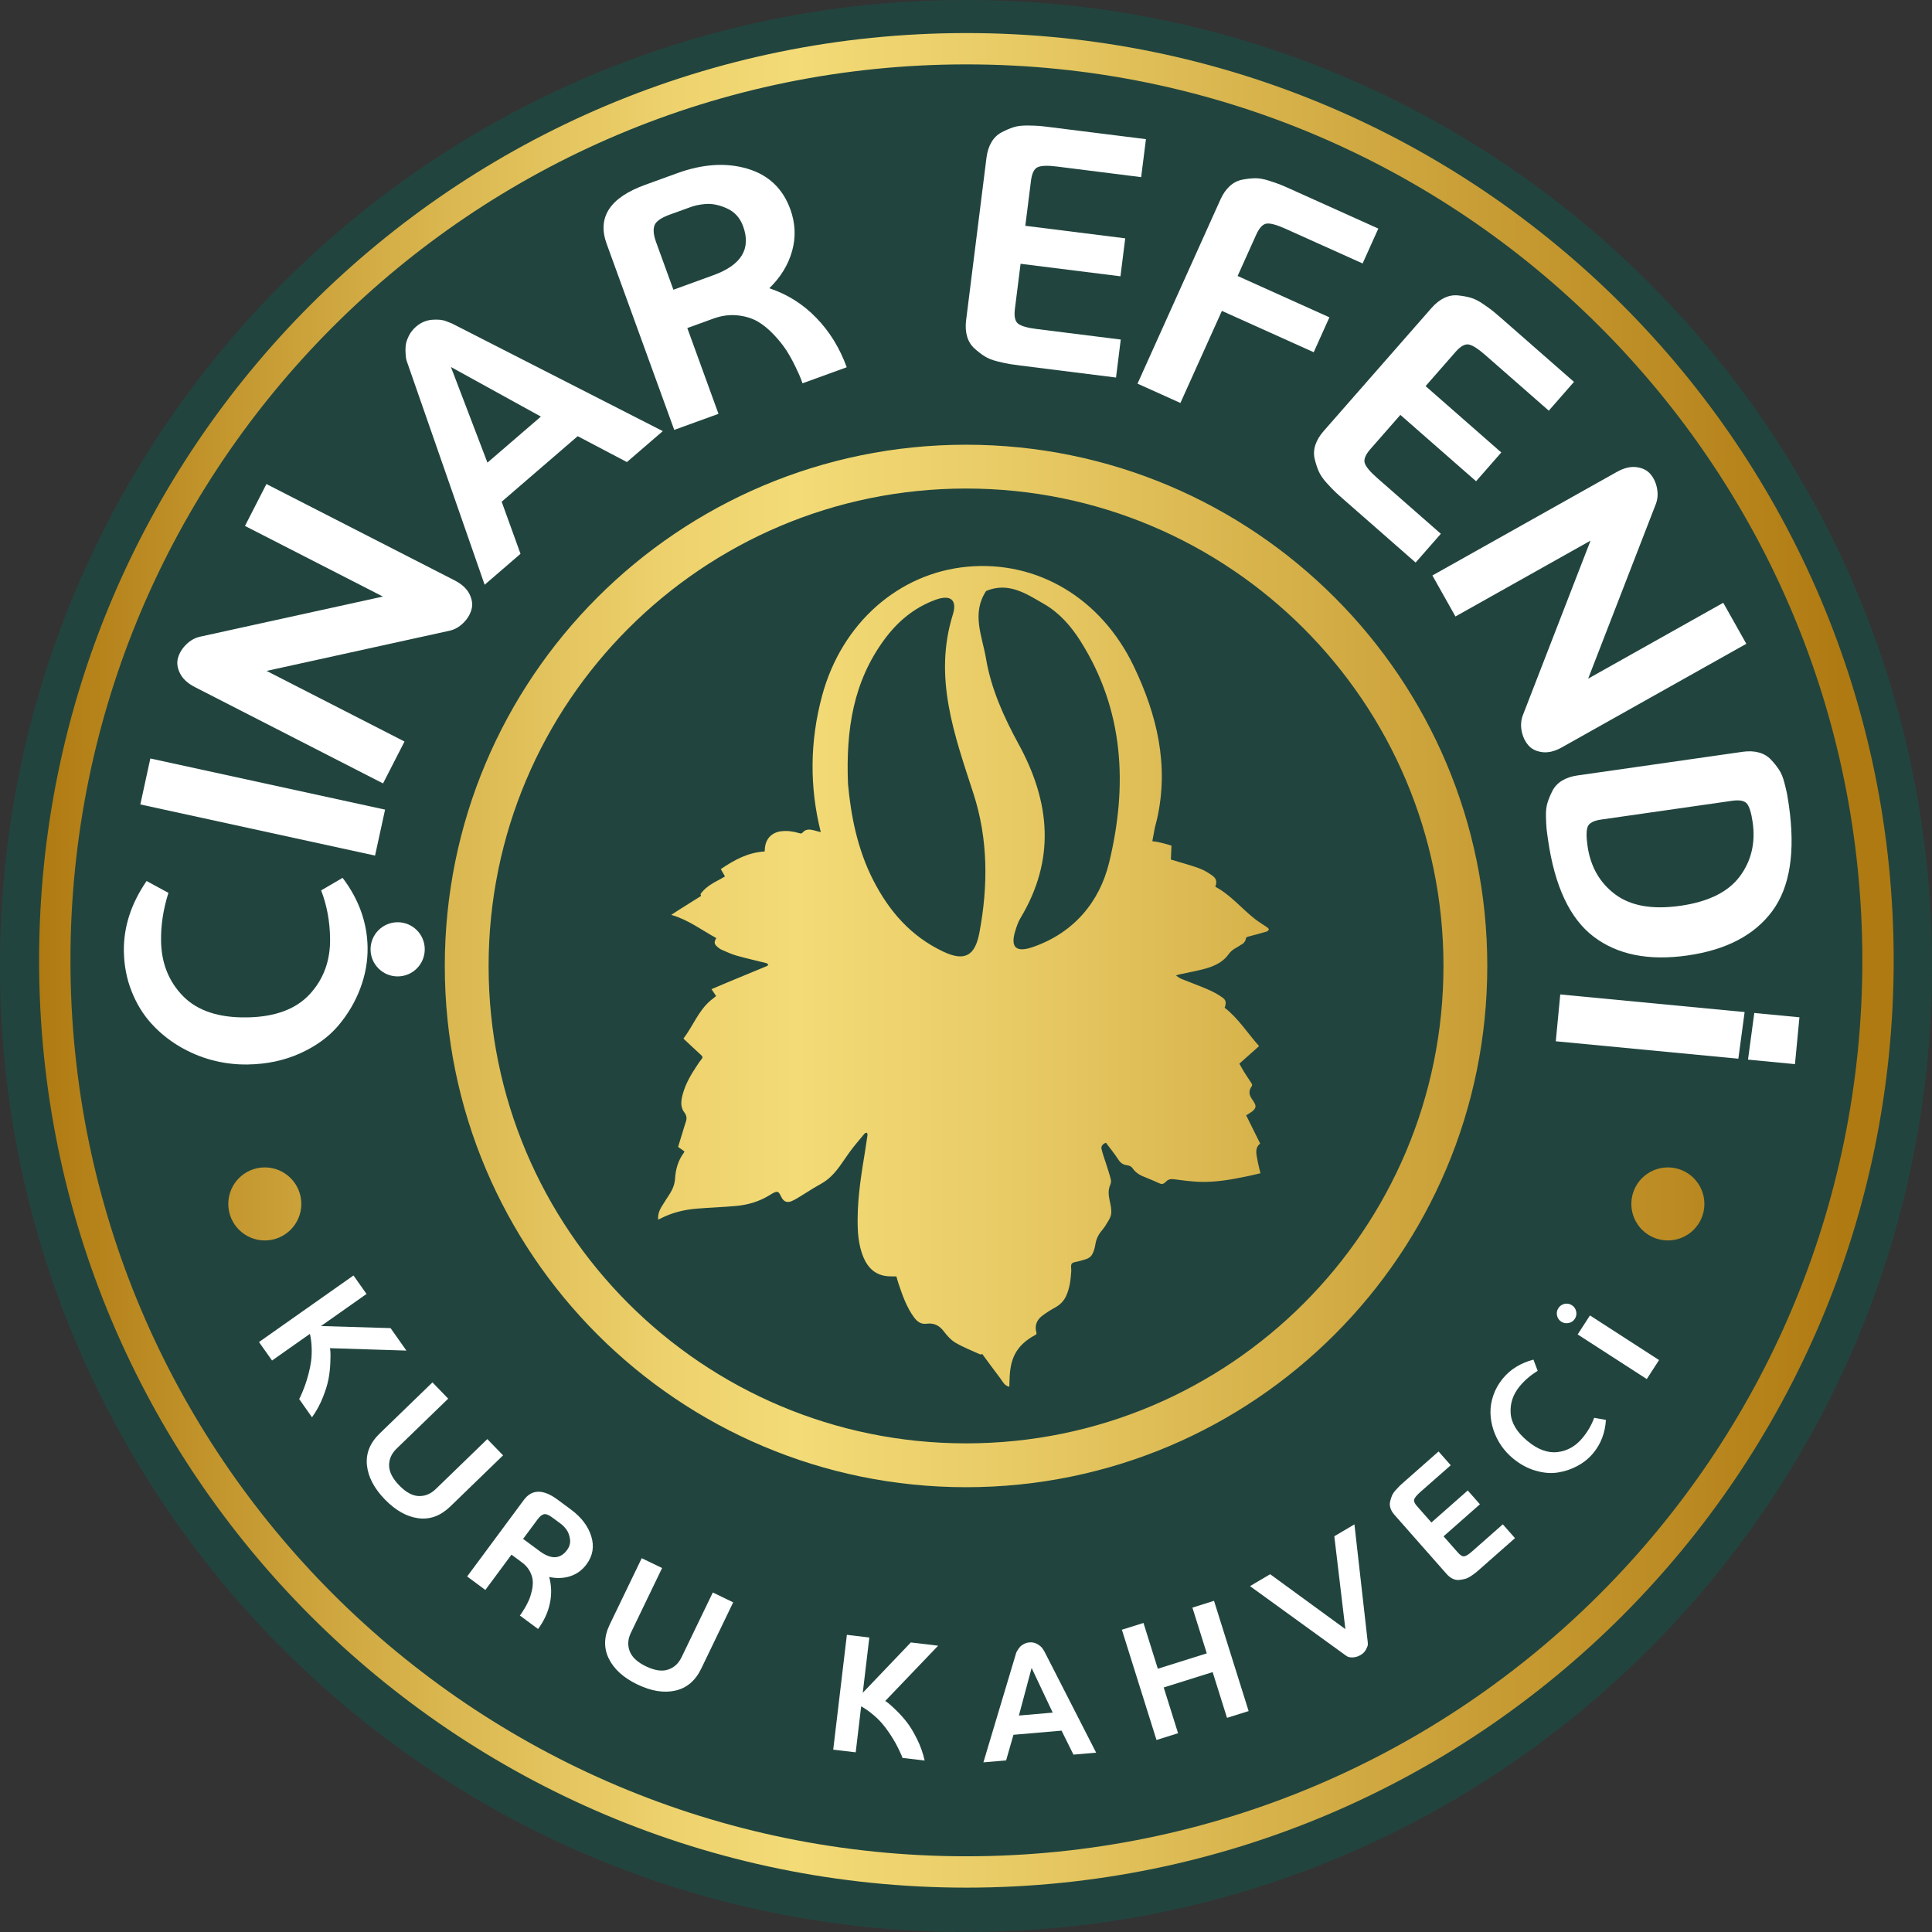 <?xml version="1.0" encoding="UTF-8"?>
<svg xmlns="http://www.w3.org/2000/svg" width="80" height="80" viewBox="0 0 80 80" fill="none">
  <rect x="0" y="0" width="80" height="80" fill="#333333" stroke="none"/>
  <path d="M80 40C80 62.092 62.092 80 40 80C17.908 80 0 62.092 0 40C0 17.908 17.908 0 40 0C62.092 0 80 17.909 80 40Z" fill="#21453E"></path>
  <path d="M40.016 1.369C18.81 1.369 1.619 18.56 1.619 39.766C1.619 60.972 18.811 78.163 40.016 78.163C61.222 78.163 78.413 60.972 78.413 39.766C78.413 18.559 61.222 1.369 40.016 1.369ZM40.016 76.865C19.527 76.865 2.917 60.255 2.917 39.766C2.917 19.277 19.527 2.666 40.016 2.666C60.506 2.666 77.116 19.277 77.116 39.766C77.116 60.255 60.506 76.865 40.016 76.865ZM40.002 18.415C28.081 18.415 18.418 28.078 18.418 39.998C18.418 51.919 28.081 61.582 40.002 61.582C51.922 61.582 61.585 51.919 61.585 39.998C61.585 28.078 51.922 18.415 40.002 18.415ZM40.002 59.767C29.084 59.767 20.232 50.916 20.232 39.998C20.232 29.081 29.084 20.229 40.002 20.229C50.92 20.229 59.771 29.081 59.771 39.998C59.771 50.916 50.92 59.767 40.002 59.767ZM12.477 49.852C12.477 50.687 11.8 51.364 10.965 51.364C10.13 51.364 9.453 50.687 9.453 49.852C9.453 49.017 10.13 48.34 10.965 48.34C11.8 48.339 12.477 49.017 12.477 49.852ZM70.575 49.852C70.575 50.687 69.899 51.364 69.063 51.364C68.228 51.364 67.551 50.687 67.551 49.852C67.551 49.017 68.228 48.34 69.063 48.34C69.899 48.339 70.575 49.017 70.575 49.852ZM52.474 38.401C52.308 38.285 52.131 38.184 51.971 38.059C51.412 37.623 50.959 37.056 50.324 36.718C50.418 36.465 50.331 36.345 50.17 36.234C50.005 36.119 49.825 36.014 49.636 35.948C49.263 35.815 48.878 35.712 48.484 35.592C48.491 35.417 48.499 35.219 48.508 35.015C48.244 34.936 47.981 34.858 47.715 34.832C47.75 34.645 47.785 34.458 47.82 34.272C47.85 34.154 47.88 34.036 47.91 33.917C48.414 31.684 47.906 29.591 46.949 27.593C45.591 24.758 42.942 23.202 40.06 23.466C37.224 23.726 34.857 25.793 34.043 28.802C33.531 30.697 33.517 32.588 33.987 34.458C33.88 34.429 33.772 34.399 33.664 34.372C33.52 34.337 33.353 34.333 33.243 34.466C33.195 34.523 33.157 34.518 33.102 34.501C32.855 34.426 32.605 34.39 32.347 34.421C31.964 34.466 31.71 34.725 31.674 35.11C31.67 35.155 31.667 35.202 31.662 35.258C30.974 35.297 30.406 35.608 29.847 35.987C29.908 36.094 29.966 36.195 30.02 36.291C29.929 36.343 29.855 36.39 29.777 36.43C29.514 36.566 29.259 36.712 29.066 36.944C29.041 36.974 29 37.026 29.008 37.04C29.057 37.113 28.99 37.123 28.959 37.144C28.673 37.325 28.385 37.503 28.099 37.684C28.003 37.744 27.91 37.807 27.795 37.883C28.499 38.083 29.053 38.513 29.661 38.844C29.558 39.014 29.569 39.091 29.713 39.214C29.764 39.257 29.82 39.3 29.881 39.326C30.085 39.413 30.288 39.511 30.501 39.571C30.907 39.686 31.32 39.777 31.728 39.88C31.76 39.889 31.786 39.919 31.816 39.939C31.798 39.959 31.785 39.991 31.762 40C31.233 40.221 30.703 40.438 30.173 40.658C29.939 40.755 29.708 40.855 29.462 40.959C29.53 41.063 29.591 41.154 29.653 41.245C29.57 41.31 29.49 41.371 29.415 41.434C28.914 41.866 28.691 42.492 28.3 43.006C28.55 43.24 28.788 43.469 29.033 43.69C29.103 43.753 29.105 43.795 29.045 43.864C28.98 43.939 28.926 44.023 28.871 44.107C28.625 44.474 28.398 44.853 28.277 45.285C28.204 45.548 28.158 45.832 28.332 46.056C28.466 46.229 28.436 46.363 28.374 46.528C28.356 46.576 28.343 46.626 28.328 46.675C28.245 46.948 28.162 47.222 28.079 47.491C28.173 47.558 28.256 47.618 28.341 47.678C28.329 47.705 28.322 47.723 28.311 47.739C28.081 48.055 27.976 48.413 27.953 48.799C27.939 49.027 27.86 49.233 27.74 49.425C27.621 49.613 27.495 49.797 27.381 49.989C27.291 50.142 27.237 50.309 27.253 50.502C27.289 50.485 27.315 50.476 27.339 50.463C27.813 50.216 28.32 50.09 28.848 50.047C29.392 50.004 29.937 49.984 30.48 49.936C30.984 49.89 31.464 49.746 31.896 49.471C32.239 49.251 32.244 49.359 32.365 49.587C32.459 49.764 32.601 49.814 32.785 49.734C32.897 49.685 33.005 49.621 33.109 49.557C33.29 49.448 33.467 49.334 33.646 49.223C33.858 49.092 34.088 48.983 34.281 48.827C34.656 48.523 34.893 48.101 35.174 47.715C35.369 47.445 35.589 47.194 35.802 46.937C35.822 46.915 35.868 46.913 35.901 46.903C35.909 46.934 35.926 46.968 35.922 46.999C35.892 47.216 35.858 47.432 35.824 47.648C35.672 48.575 35.52 49.503 35.513 50.446C35.508 51 35.538 51.551 35.758 52.073C35.933 52.484 36.219 52.768 36.676 52.837C36.82 52.858 36.969 52.849 37.118 52.855C37.151 52.967 37.181 53.081 37.219 53.192C37.379 53.664 37.546 54.134 37.843 54.542C37.975 54.722 38.128 54.845 38.374 54.812C38.67 54.773 38.898 54.884 39.083 55.131C39.217 55.309 39.377 55.488 39.566 55.6C39.886 55.788 40.239 55.924 40.578 56.079C40.603 56.09 40.639 56.074 40.675 56.069C40.916 56.395 41.155 56.727 41.405 57.052C41.513 57.194 41.584 57.38 41.794 57.422C41.799 57.266 41.801 57.112 41.811 56.957C41.834 56.599 41.901 56.254 42.1 55.946C42.286 55.658 42.548 55.455 42.844 55.292C42.89 55.267 42.936 55.249 42.915 55.177C42.833 54.895 42.928 54.662 43.149 54.489C43.324 54.353 43.516 54.238 43.71 54.129C43.909 54.017 44.055 53.865 44.149 53.658C44.295 53.336 44.334 52.993 44.358 52.647C44.365 52.536 44.326 52.39 44.383 52.323C44.443 52.25 44.593 52.255 44.7 52.218C44.894 52.154 45.122 52.139 45.23 51.933C45.294 51.813 45.334 51.675 45.354 51.54C45.382 51.344 45.455 51.173 45.572 51.018C45.637 50.932 45.713 50.853 45.767 50.761C45.858 50.605 45.981 50.449 46.008 50.28C46.037 50.092 45.986 49.888 45.945 49.695C45.9 49.48 45.88 49.274 45.972 49.065C46.001 48.999 46.014 48.912 45.998 48.844C45.952 48.652 45.887 48.464 45.829 48.275C45.756 48.045 45.671 47.818 45.613 47.584C45.583 47.458 45.659 47.37 45.795 47.319C45.964 47.545 46.147 47.767 46.302 48.007C46.398 48.155 46.507 48.234 46.683 48.252C46.757 48.259 46.849 48.305 46.89 48.364C46.996 48.518 47.132 48.626 47.3 48.698C47.512 48.789 47.729 48.869 47.937 48.968C48.1 49.047 48.159 49.053 48.285 48.925C48.379 48.829 48.481 48.813 48.61 48.83C48.948 48.875 49.288 48.92 49.629 48.936C50.325 48.966 51.007 48.84 51.685 48.699C51.851 48.664 52.016 48.624 52.191 48.583C52.142 48.365 52.088 48.162 52.052 47.956C52.015 47.742 51.967 47.519 52.181 47.353C51.987 46.961 51.794 46.573 51.6 46.181C51.636 46.161 51.66 46.147 51.684 46.133C52.109 45.881 52.016 45.767 51.837 45.504C51.721 45.336 51.698 45.167 51.821 44.995C51.862 44.938 51.852 44.899 51.817 44.847C51.712 44.691 51.609 44.535 51.51 44.377C51.443 44.269 51.384 44.157 51.319 44.044C51.589 43.804 51.861 43.562 52.135 43.317C51.654 42.775 51.274 42.165 50.71 41.728C50.782 41.523 50.775 41.416 50.612 41.3C50.426 41.167 50.219 41.059 50.009 40.968C49.652 40.813 49.284 40.683 48.923 40.535C48.843 40.502 48.773 40.445 48.699 40.399C48.75 40.364 48.793 40.358 48.835 40.349C49.195 40.27 49.559 40.205 49.915 40.108C50.293 40.003 50.654 39.83 50.88 39.505C51.018 39.309 51.212 39.243 51.384 39.124C51.423 39.097 51.472 39.079 51.501 39.044C51.538 39.001 51.576 38.947 51.582 38.893C51.59 38.822 51.62 38.8 51.681 38.785C51.938 38.717 52.195 38.648 52.452 38.573C52.487 38.563 52.529 38.521 52.538 38.486C52.547 38.467 52.504 38.422 52.474 38.401ZM40.833 24.471C41.758 24.082 42.498 24.587 43.229 25.008C43.865 25.374 44.352 25.929 44.742 26.549C46.553 29.416 46.694 32.546 45.928 35.712C45.534 37.339 44.472 38.62 42.781 39.211C42.102 39.448 41.813 39.264 42.046 38.528C42.1 38.355 42.158 38.178 42.25 38.025C43.709 35.601 43.5 33.227 42.176 30.808C41.574 29.704 41.042 28.537 40.828 27.269C40.67 26.335 40.218 25.403 40.833 24.471ZM36.618 26.483C37.169 25.736 37.842 25.168 38.726 24.84C39.383 24.597 39.638 24.86 39.455 25.448C38.643 28.053 39.52 30.432 40.306 32.852C40.918 34.736 40.921 36.678 40.554 38.625C40.378 39.555 39.968 39.837 39.055 39.403C37.716 38.769 36.82 37.734 36.164 36.457C35.491 35.148 35.229 33.727 35.114 32.46C35.022 30.191 35.341 28.216 36.618 26.483Z" fill="url(#paint0_linear_177_167)"></path>
  <path d="M6.07 36.481L6.974 36.972C6.759 37.652 6.658 38.315 6.669 38.965C6.683 39.883 6.988 40.645 7.582 41.25C8.177 41.854 9.058 42.147 10.227 42.128C11.387 42.11 12.255 41.788 12.829 41.164C13.403 40.54 13.683 39.769 13.668 38.851C13.657 38.141 13.534 37.481 13.298 36.87L14.186 36.35C14.86 37.239 15.204 38.2 15.221 39.229C15.23 39.801 15.129 40.367 14.917 40.93C14.705 41.492 14.401 42.005 14.006 42.471C13.611 42.936 13.087 43.317 12.433 43.614C11.78 43.91 11.055 44.065 10.259 44.078C9.765 44.086 9.278 44.027 8.794 43.901C8.312 43.774 7.852 43.58 7.415 43.32C6.977 43.058 6.591 42.742 6.256 42.37C5.921 41.999 5.651 41.558 5.449 41.045C5.245 40.533 5.139 39.983 5.129 39.395C5.114 38.389 5.426 37.418 6.07 36.481Z" fill="white"></path>
  <path d="M6.225 31.407L5.811 33.31L15.53 35.428L15.945 33.525L6.225 31.407Z" fill="white"></path>
  <path d="M18.824 24.032C19.124 24.186 19.331 24.377 19.443 24.605C19.554 24.832 19.58 25.047 19.52 25.251C19.461 25.453 19.347 25.637 19.181 25.799C19.016 25.962 18.827 26.068 18.618 26.116L11.039 27.781L16.75 30.705L15.861 32.44L8.07 28.451C7.769 28.296 7.563 28.105 7.452 27.878C7.339 27.651 7.313 27.436 7.373 27.233C7.434 27.029 7.546 26.847 7.713 26.684C7.879 26.52 8.067 26.415 8.276 26.366L15.855 24.702L10.144 21.778L11.032 20.043L18.824 24.032Z" fill="white"></path>
  <path d="M17.896 13.241C18.142 13.222 18.338 13.243 18.48 13.303L18.713 13.394L27.445 17.852L25.959 19.133L23.921 18.061L20.773 20.775L21.553 22.932L20.068 24.213L16.862 15.007C16.852 14.981 16.841 14.949 16.828 14.908C16.816 14.867 16.805 14.785 16.796 14.661C16.786 14.538 16.787 14.419 16.799 14.307C16.811 14.194 16.852 14.065 16.925 13.916C16.997 13.767 17.099 13.637 17.23 13.524C17.427 13.355 17.649 13.26 17.896 13.241ZM22.397 17.25L18.672 15.197L20.184 19.157L22.397 17.25Z" fill="white"></path>
  <path d="M28.05 7.169C29.101 6.789 30.063 6.726 30.94 6.983C31.816 7.241 32.411 7.8 32.725 8.663C32.935 9.242 32.96 9.817 32.8 10.391C32.64 10.964 32.325 11.479 31.855 11.936C32.598 12.182 33.247 12.589 33.798 13.158C34.35 13.726 34.771 14.409 35.061 15.207L33.23 15.872L33.157 15.671C33.126 15.585 33.054 15.425 32.94 15.19C32.828 14.955 32.706 14.734 32.576 14.528C32.445 14.322 32.271 14.101 32.052 13.868C31.833 13.634 31.608 13.449 31.374 13.313C31.14 13.178 30.861 13.092 30.535 13.058C30.209 13.024 29.876 13.07 29.534 13.194L28.46 13.584L29.751 17.136L27.919 17.801L25.121 10.098C24.722 9 25.25 8.186 26.708 7.656L28.05 7.169ZM27.723 8.891C27.365 9.022 27.157 9.171 27.098 9.339C27.04 9.509 27.062 9.735 27.165 10.02L27.884 11.998L29.544 11.394C30.7 10.975 31.109 10.3 30.772 9.373C30.645 9.023 30.424 8.777 30.109 8.633C29.794 8.49 29.502 8.427 29.233 8.446C28.964 8.466 28.729 8.517 28.529 8.599L27.723 8.891Z" fill="white"></path>
  <path d="M43.773 6.897C43.387 6.848 43.12 6.856 42.972 6.921C42.824 6.985 42.73 7.172 42.691 7.481L42.456 9.35L46.593 9.869L46.396 11.441L42.26 10.923L42.025 12.791C41.986 13.101 42.03 13.305 42.158 13.403C42.285 13.502 42.542 13.576 42.928 13.624L46.408 14.06L46.212 15.633L42.242 15.135C42.062 15.112 41.916 15.092 41.805 15.074C41.694 15.056 41.528 15.019 41.309 14.966C41.089 14.912 40.91 14.841 40.772 14.754C40.635 14.668 40.494 14.558 40.349 14.427C40.204 14.296 40.103 14.13 40.045 13.931C39.987 13.732 39.973 13.507 40.005 13.258L40.848 6.531C40.879 6.281 40.948 6.067 41.053 5.889C41.158 5.71 41.297 5.574 41.471 5.482C41.644 5.391 41.807 5.32 41.962 5.27C42.116 5.22 42.307 5.196 42.534 5.197C42.761 5.2 42.93 5.205 43.043 5.215C43.154 5.226 43.3 5.241 43.481 5.265L47.451 5.762L47.253 7.335L43.773 6.897Z" fill="white"></path>
  <path d="M53.226 9.471C52.87 9.311 52.613 9.239 52.453 9.258C52.292 9.276 52.149 9.427 52.02 9.711L51.247 11.428L55.048 13.14L54.398 14.585L50.596 12.873L48.878 16.686L47.102 15.886L50.537 8.259C50.64 8.03 50.768 7.846 50.922 7.706C51.075 7.566 51.248 7.478 51.44 7.44C51.633 7.403 51.81 7.383 51.973 7.381C52.136 7.378 52.325 7.412 52.54 7.48C52.757 7.549 52.917 7.605 53.021 7.647C53.125 7.689 53.26 7.747 53.425 7.822L57.073 9.465L56.423 10.909L53.226 9.471Z" fill="white"></path>
  <path d="M61.494 14.694C61.2 14.437 60.975 14.295 60.817 14.265C60.658 14.235 60.476 14.338 60.271 14.572L59.031 15.988L62.165 18.736L61.121 19.927L57.986 17.18L56.745 18.596C56.54 18.83 56.462 19.023 56.512 19.177C56.562 19.33 56.732 19.534 57.026 19.792L59.662 22.103L58.618 23.294L55.611 20.658C55.474 20.538 55.364 20.44 55.283 20.362C55.202 20.285 55.084 20.162 54.932 19.995C54.78 19.827 54.672 19.667 54.606 19.518C54.541 19.369 54.486 19.2 54.439 19.009C54.393 18.82 54.402 18.626 54.465 18.429C54.53 18.231 54.644 18.038 54.81 17.849L59.277 12.752C59.443 12.563 59.62 12.424 59.806 12.335C59.994 12.246 60.185 12.212 60.38 12.233C60.574 12.253 60.75 12.286 60.907 12.331C61.063 12.376 61.234 12.463 61.42 12.592C61.607 12.72 61.744 12.82 61.832 12.891C61.92 12.962 62.031 13.057 62.168 13.178L65.175 15.813L64.132 17.005L61.494 14.694Z" fill="white"></path>
  <path d="M64.678 30.944C64.383 31.11 64.111 31.177 63.859 31.144C63.607 31.111 63.413 31.014 63.278 30.852C63.142 30.689 63.052 30.494 63.008 30.266C62.965 30.037 62.981 29.822 63.056 29.621L65.861 22.386L60.267 25.527L59.312 23.829L66.945 19.544C67.24 19.378 67.512 19.311 67.764 19.344C68.016 19.377 68.209 19.474 68.345 19.636C68.48 19.798 68.571 19.993 68.614 20.222C68.658 20.451 68.641 20.666 68.566 20.867L65.762 28.101L71.356 24.96L72.311 26.658L64.678 30.944Z" fill="white"></path>
  <path d="M73.383 37.73C72.647 38.723 71.478 39.334 69.874 39.564C68.273 39.793 66.978 39.535 65.993 38.788C65.007 38.041 64.375 36.7 64.099 34.763C64.072 34.584 64.054 34.437 64.041 34.325C64.03 34.214 64.021 34.045 64.015 33.818C64.009 33.592 64.029 33.4 64.077 33.245C64.125 33.09 64.193 32.925 64.281 32.75C64.37 32.576 64.502 32.434 64.679 32.326C64.856 32.217 65.069 32.145 65.317 32.11L72.156 31.131C72.404 31.095 72.629 31.104 72.829 31.159C73.029 31.213 73.196 31.311 73.331 31.454C73.465 31.597 73.577 31.736 73.665 31.872C73.755 32.008 73.829 32.185 73.886 32.404C73.944 32.624 73.982 32.789 74.003 32.9C74.023 33.011 74.046 33.157 74.072 33.335C74.35 35.272 74.12 36.737 73.383 37.73ZM72.34 33.281C72.238 33.156 72.034 33.115 71.725 33.159L66.301 33.936C65.993 33.98 65.807 34.077 65.745 34.226C65.684 34.374 65.68 34.642 65.736 35.028C65.858 35.885 66.24 36.553 66.882 37.034C67.524 37.514 68.423 37.672 69.579 37.507C70.737 37.342 71.555 36.938 72.037 36.296C72.517 35.654 72.697 34.904 72.574 34.047C72.519 33.662 72.44 33.407 72.34 33.281Z" fill="white"></path>
  <path d="M64.607 41.178L64.422 43.117L74.326 44.063L74.511 42.124L64.607 41.178Z" fill="white"></path>
  <path d="M13.663 55.825C13.671 55.866 13.678 55.922 13.683 55.995C13.688 56.068 13.686 56.215 13.678 56.438C13.669 56.661 13.644 56.88 13.604 57.097C13.563 57.315 13.485 57.571 13.369 57.863C13.251 58.157 13.102 58.431 12.92 58.687L12.388 57.931C12.399 57.911 12.415 57.885 12.431 57.851C12.447 57.816 12.479 57.742 12.527 57.63C12.575 57.518 12.618 57.403 12.658 57.285C12.698 57.167 12.74 57.023 12.785 56.852C12.83 56.679 12.863 56.512 12.884 56.347C12.905 56.181 12.912 55.999 12.905 55.801C12.898 55.602 12.874 55.412 12.833 55.232L11.265 56.336L10.725 55.571L14.637 52.815L15.177 53.58L13.292 54.908L16.173 54.995L16.829 55.925L13.663 55.825Z" fill="white"></path>
  <path d="M18.646 62.38C18.245 62.768 17.804 62.931 17.322 62.867C16.84 62.803 16.377 62.543 15.933 62.085C15.49 61.627 15.244 61.155 15.194 60.67C15.144 60.184 15.32 59.748 15.721 59.359L17.907 57.242L18.559 57.915L16.422 59.985C16.212 60.187 16.109 60.42 16.112 60.684C16.115 60.948 16.255 61.222 16.53 61.506C16.805 61.79 17.073 61.938 17.336 61.948C17.598 61.958 17.833 61.861 18.043 61.659L20.179 59.59L20.831 60.263L18.646 62.38Z" fill="white"></path>
  <path d="M23.642 62.507C24.074 62.826 24.354 63.197 24.484 63.617C24.614 64.036 24.547 64.424 24.284 64.778C24.108 65.016 23.884 65.179 23.611 65.268C23.338 65.355 23.048 65.366 22.741 65.299C22.839 65.662 22.848 66.03 22.767 66.403C22.686 66.775 22.523 67.125 22.28 67.453L21.527 66.895L21.588 66.813C21.614 66.777 21.66 66.705 21.724 66.598C21.788 66.49 21.844 66.383 21.892 66.276C21.941 66.169 21.982 66.041 22.018 65.891C22.054 65.741 22.068 65.602 22.061 65.472C22.054 65.342 22.013 65.207 21.941 65.068C21.868 64.929 21.761 64.806 21.621 64.702L21.179 64.375L20.097 65.837L19.344 65.278L21.69 62.111C22.025 61.66 22.491 61.655 23.091 62.099L23.642 62.507ZM22.864 62.833C22.717 62.724 22.602 62.681 22.519 62.702C22.436 62.723 22.351 62.791 22.264 62.909L21.661 63.722L22.344 64.228C22.819 64.58 23.198 64.565 23.48 64.183C23.587 64.039 23.627 63.886 23.601 63.722C23.575 63.556 23.522 63.423 23.443 63.32C23.364 63.217 23.281 63.137 23.195 63.077L22.864 62.833Z" fill="white"></path>
  <path d="M29.038 69.091C28.796 69.595 28.436 69.899 27.962 70.005C27.488 70.111 26.964 70.025 26.389 69.748C25.815 69.472 25.421 69.113 25.207 68.675C24.993 68.236 25.007 67.766 25.25 67.263L26.572 64.522L27.416 64.929L26.124 67.609C25.997 67.871 25.981 68.126 26.074 68.372C26.168 68.619 26.393 68.829 26.749 69C27.106 69.172 27.409 69.218 27.658 69.136C27.908 69.055 28.096 68.884 28.223 68.621L29.516 65.942L30.36 66.349L29.038 69.091Z" fill="white"></path>
  <path d="M36.655 70.434C36.69 70.454 36.737 70.488 36.794 70.532C36.852 70.577 36.961 70.677 37.121 70.832C37.281 70.988 37.428 71.153 37.563 71.329C37.697 71.504 37.835 71.733 37.975 72.017C38.116 72.299 38.219 72.595 38.288 72.9L37.37 72.791C37.364 72.769 37.354 72.741 37.339 72.705C37.324 72.671 37.291 72.597 37.239 72.486C37.187 72.375 37.131 72.265 37.07 72.157C37.01 72.049 36.93 71.922 36.833 71.773C36.736 71.626 36.631 71.489 36.523 71.362C36.414 71.235 36.283 71.109 36.13 70.982C35.978 70.855 35.821 70.746 35.659 70.655L35.433 72.56L34.502 72.449L35.067 67.695L35.997 67.806L35.725 70.095L37.716 68.01L38.846 68.145L36.655 70.434Z" fill="white"></path>
  <path d="M42.966 68.085C43.067 68.147 43.138 68.21 43.176 68.273L43.242 68.375L45.389 72.574L44.449 72.655L43.957 71.662L41.965 71.834L41.661 72.894L40.721 72.975L42.066 68.482C42.069 68.47 42.074 68.454 42.081 68.434C42.087 68.415 42.106 68.379 42.138 68.329C42.169 68.278 42.202 68.233 42.239 68.192C42.275 68.15 42.328 68.112 42.398 68.074C42.468 68.037 42.545 68.015 42.627 68.008C42.751 67.997 42.864 68.023 42.966 68.085ZM43.591 70.916L42.717 69.066L42.19 71.037L43.591 70.916Z" fill="white"></path>
  <path d="M50.808 71.132L50.213 69.238L48.187 69.874L48.781 71.769L47.888 72.049L46.455 67.484L47.349 67.203L47.943 69.099L49.97 68.462L49.375 66.568L50.27 66.287L51.703 70.852L50.808 71.132Z" fill="white"></path>
  <path d="M56.636 68.006C56.64 68.028 56.64 68.058 56.64 68.098C56.639 68.137 56.614 68.204 56.566 68.298C56.517 68.392 56.444 68.469 56.343 68.528C56.236 68.592 56.129 68.625 56.025 68.629C55.921 68.632 55.843 68.621 55.793 68.592L55.722 68.547L51.76 65.678L52.594 65.185L55.709 67.458L55.251 63.614L56.084 63.121L56.636 68.006Z" fill="white"></path>
  <path d="M58.806 61.787C58.666 61.911 58.584 62.01 58.56 62.084C58.536 62.158 58.573 62.251 58.672 62.363L59.272 63.043L60.776 61.717L61.28 62.289L59.775 63.616L60.374 64.295C60.473 64.407 60.561 64.457 60.638 64.443C60.713 64.428 60.822 64.359 60.963 64.234L62.228 63.119L62.732 63.691L61.288 64.964C61.223 65.022 61.169 65.068 61.128 65.102C61.086 65.137 61.02 65.185 60.93 65.247C60.841 65.309 60.758 65.351 60.683 65.374C60.609 65.395 60.524 65.411 60.431 65.421C60.337 65.432 60.245 65.416 60.155 65.373C60.064 65.331 59.979 65.264 59.899 65.173L57.742 62.727C57.662 62.637 57.607 62.544 57.576 62.449C57.545 62.354 57.541 62.261 57.563 62.169C57.585 62.078 57.611 61.996 57.642 61.924C57.674 61.852 57.726 61.775 57.799 61.695C57.872 61.614 57.928 61.555 57.967 61.517C58.007 61.48 58.059 61.433 58.125 61.375L59.568 60.102L60.072 60.673L58.806 61.787Z" fill="white"></path>
  <path d="M63.496 56.299L63.672 56.762C63.38 56.943 63.135 57.153 62.935 57.393C62.653 57.733 62.525 58.105 62.553 58.513C62.579 58.92 62.809 59.303 63.242 59.663C63.67 60.021 64.088 60.175 64.492 60.128C64.898 60.08 65.242 59.886 65.524 59.547C65.742 59.285 65.904 59.004 66.011 58.708L66.498 58.796C66.464 59.331 66.289 59.79 65.972 60.171C65.797 60.383 65.582 60.558 65.328 60.696C65.075 60.834 64.803 60.927 64.513 60.972C64.223 61.019 63.912 60.993 63.581 60.896C63.249 60.8 62.937 60.629 62.642 60.384C62.46 60.233 62.3 60.057 62.163 59.861C62.027 59.663 61.921 59.448 61.842 59.215C61.765 58.983 61.723 58.747 61.717 58.506C61.712 58.265 61.752 58.02 61.838 57.77C61.925 57.52 62.058 57.285 62.24 57.068C62.549 56.696 62.968 56.439 63.496 56.299Z" fill="white"></path>
  <path d="M64.785 53.99C64.895 53.967 64.996 53.986 65.09 54.047C65.181 54.105 65.24 54.19 65.265 54.301C65.29 54.412 65.272 54.514 65.211 54.608C65.15 54.703 65.064 54.761 64.954 54.783C64.842 54.805 64.741 54.787 64.65 54.729C64.555 54.668 64.496 54.582 64.473 54.472C64.449 54.363 64.468 54.261 64.529 54.168C64.59 54.073 64.676 54.014 64.785 53.99ZM68.189 57.104L65.328 55.256L65.837 54.469L68.698 56.317L68.189 57.104Z" fill="white"></path>
  <path d="M17.588 39.309C17.588 39.929 17.085 40.431 16.466 40.431C15.847 40.431 15.344 39.929 15.344 39.309C15.344 38.69 15.847 38.188 16.466 38.188C17.085 38.188 17.588 38.689 17.588 39.309Z" fill="white"></path>
  <path d="M72.329 41.254L71.891 44.51L72.289 44.563L72.727 41.307L72.329 41.254Z" fill="#21453E"></path>
  <defs>
    <linearGradient id="paint0_linear_177_167" x1="1.619" y1="39.766" x2="78.413" y2="39.766" gradientUnits="userSpaceOnUse">
      <stop stop-color="#B07A12"></stop>
      <stop offset="0.081" stop-color="#C09129"></stop>
      <stop offset="0.224" stop-color="#DBB851"></stop>
      <stop offset="0.338" stop-color="#EDD16C"></stop>
      <stop offset="0.408" stop-color="#F3DB77"></stop>
      <stop offset="0.535" stop-color="#E7C963"></stop>
      <stop offset="0.784" stop-color="#C89C34"></stop>
      <stop offset="0.973" stop-color="#B07A12"></stop>
    </linearGradient>
  </defs>
</svg>
